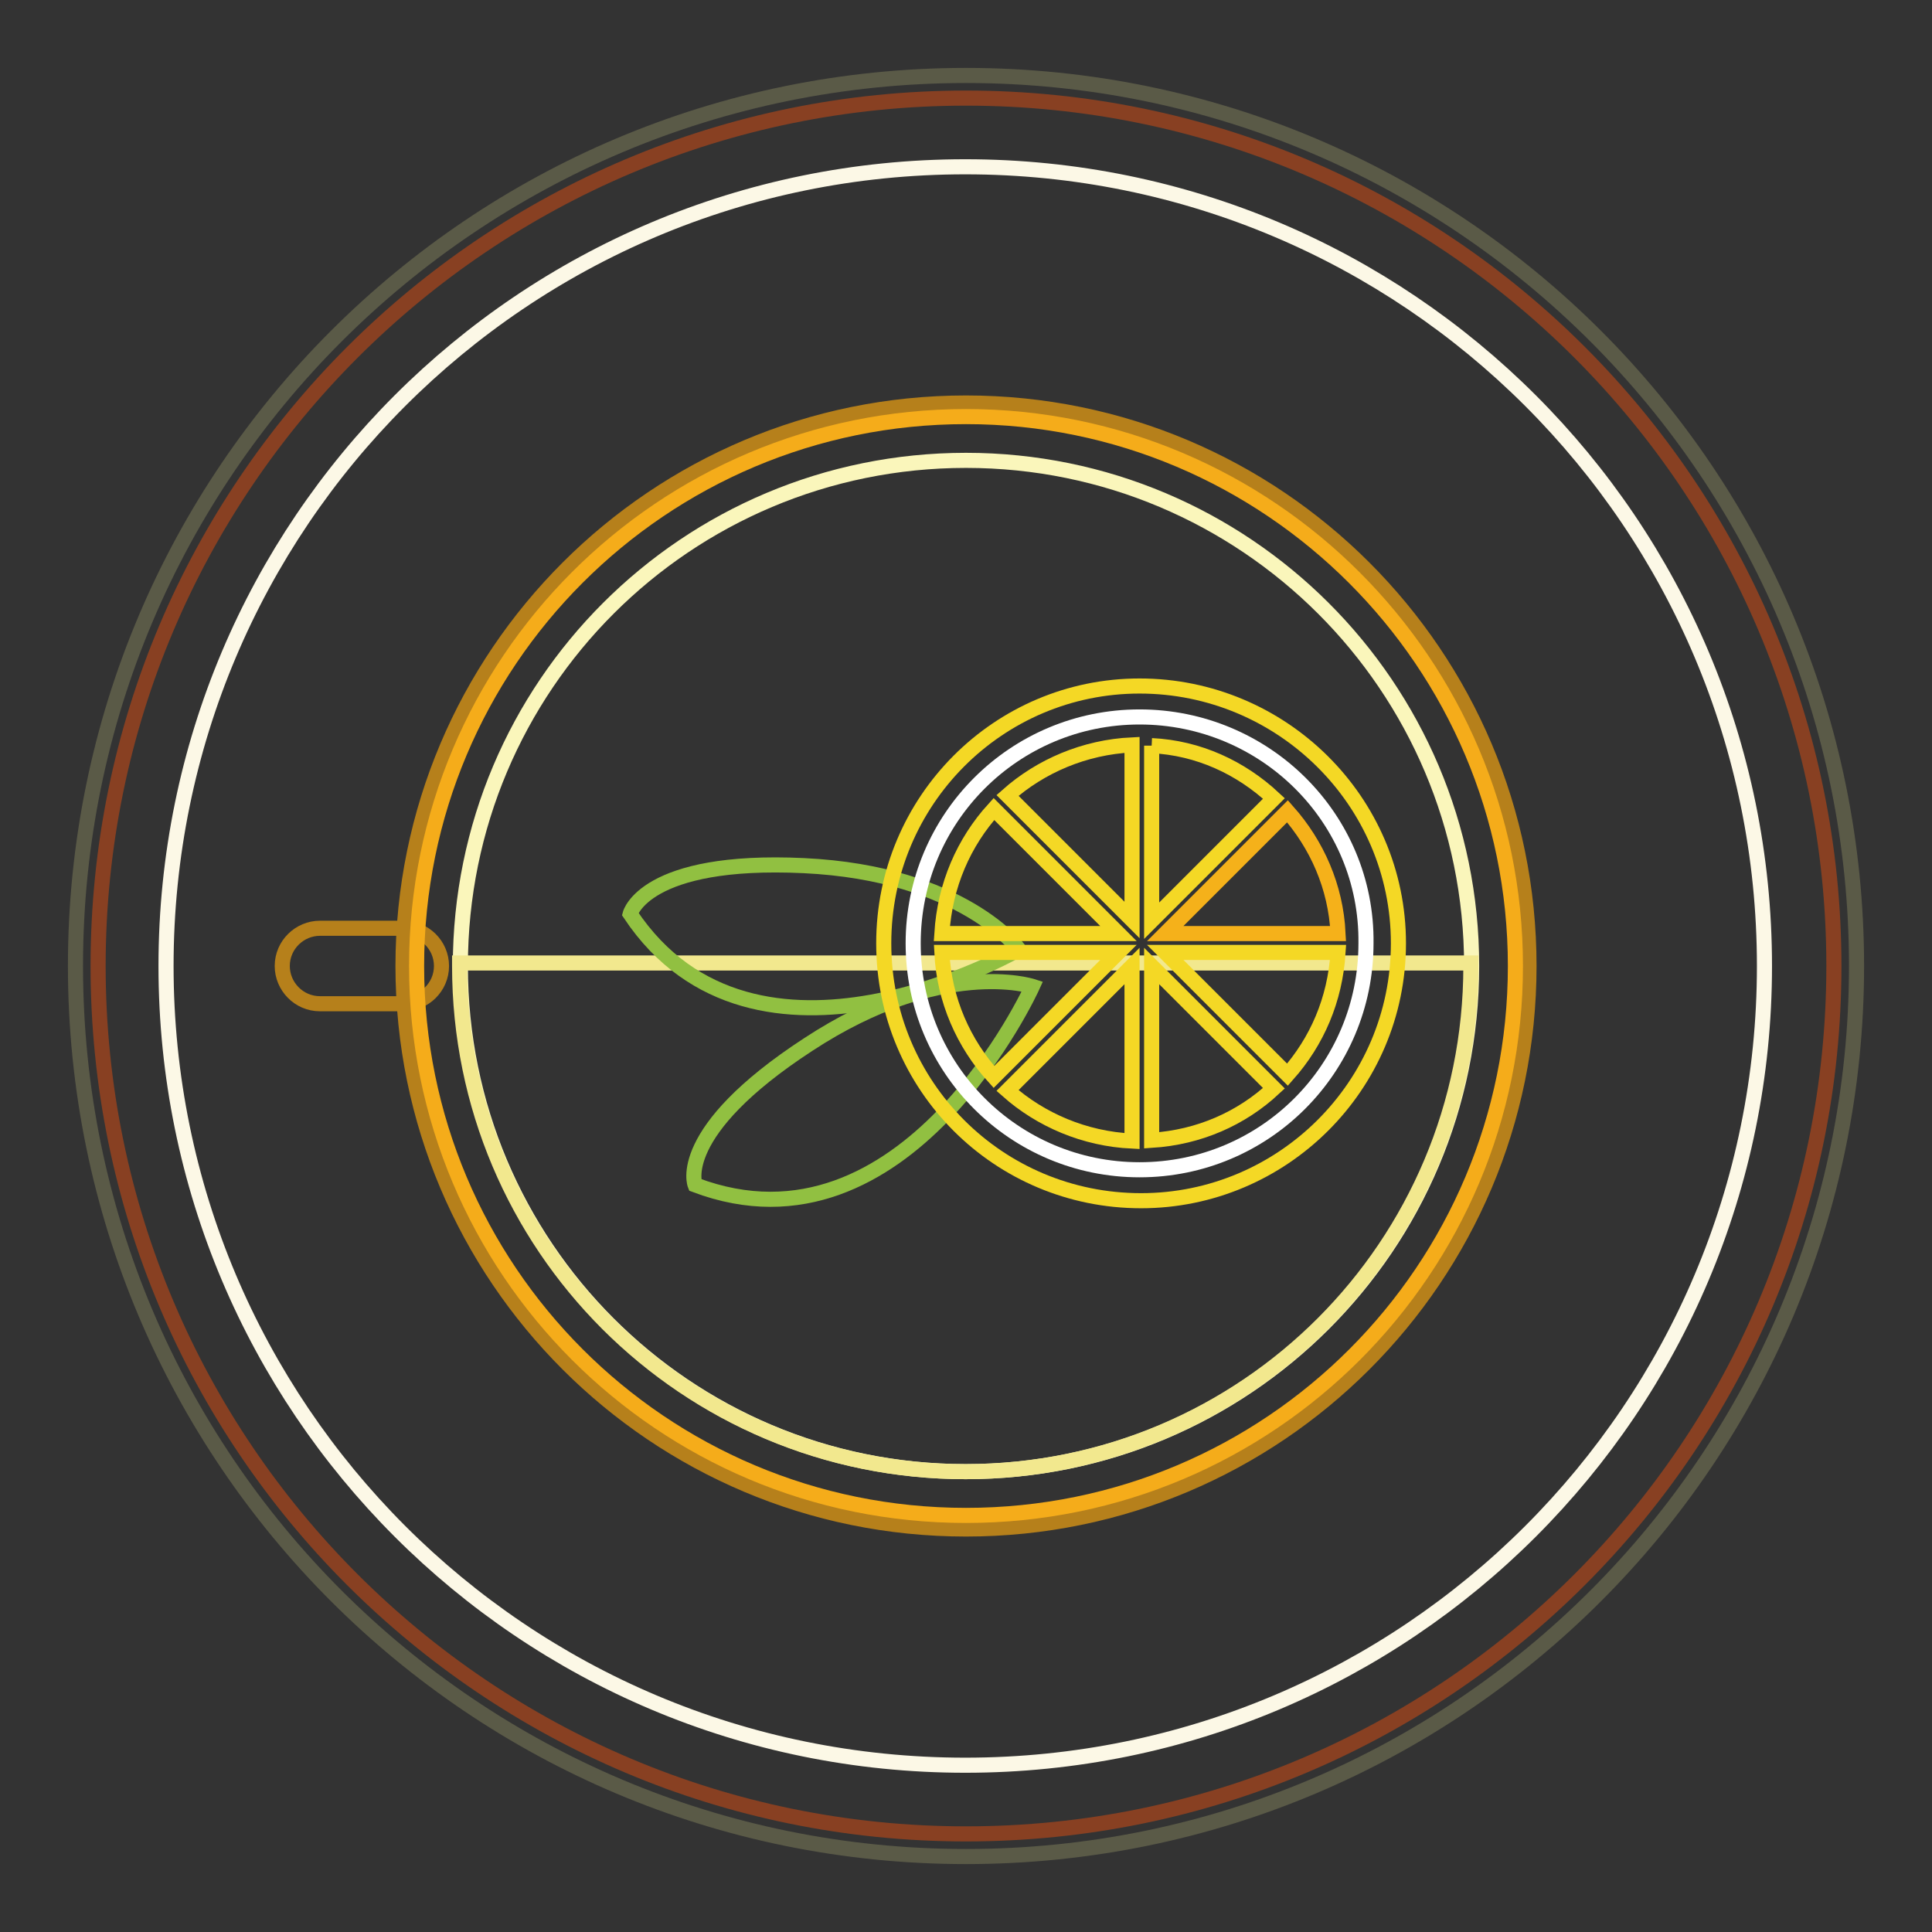 <?xml version="1.0" encoding="utf-8"?>
<!-- Svg Vector Icons : http://www.onlinewebfonts.com/icon -->
<!DOCTYPE svg PUBLIC "-//W3C//DTD SVG 1.1//EN" "http://www.w3.org/Graphics/SVG/1.1/DTD/svg11.dtd">
<svg version="1.1" xmlns="http://www.w3.org/2000/svg" xmlns:xlink="http://www.w3.org/1999/xlink" x="0px" y="0px" viewBox="0 0 256 256" enable-background="new 0 0 256 256" xml:space="preserve">
<rect x="0" y="0" width="256" height="256" fill="#333333" stroke="none"/>
<g> <path stroke-width="2" fill-opacity="0" stroke="#5a5a47"  d="M246,128c0,65.2-52.8,118-118,118c-65.2,0-118-52.8-118-118C10,62.8,62.8,10,128,10 C193.2,10,246,62.8,246,128"/> <path stroke-width="2" fill-opacity="0" stroke="#884022"  d="M243,128c0,63.5-51.5,115-115,115S13,191.5,13,128C13,64.5,64.5,13,128,13S243,64.5,243,128"/> <path stroke-width="2" fill-opacity="0" stroke="#fcf8e6"  d="M233.8,128c0,58.6-47.4,105.9-105.9,105.9c-58.6,0-105.9-47.4-105.9-105.9S69.3,22.1,127.9,22.1 C186.4,22.1,233.8,69.4,233.8,128"/> <path stroke-width="2" fill-opacity="0" stroke="#b6801b"  d="M58.5,128c0,2.8-2.3,5-5,5H42.4c-2.8,0-5-2.3-5-5c0-2.8,2.3-5,5-5h11.1C56.2,123,58.5,125.2,58.5,128z"/> <path stroke-width="2" fill-opacity="0" stroke="#b6801b"  d="M202.6,128c0,41.2-33.4,74.6-74.6,74.6c-41.2,0-74.6-33.4-74.6-74.6S86.8,53.4,128,53.4 C169.2,53.4,202.6,86.8,202.6,128"/> <path stroke-width="2" fill-opacity="0" stroke="#f5ac1a"  d="M200.8,128c0,40.2-32.5,72.8-72.8,72.8S55.2,168.2,55.2,128c0-40.2,32.5-72.8,72.8-72.8 C168.1,55.2,200.8,87.8,200.8,128"/> <path stroke-width="2" fill-opacity="0" stroke="#faf6bb"  d="M195,128c0,37.1-30,67-67,67c-37.1,0-67-30-67-67c0-37.1,30-67,67-67C164.9,61,195,90.9,195,128"/> <path stroke-width="2" fill-opacity="0" stroke="#f2e88e"  d="M60.9,127.6v0.4c0,37.1,30,67,67,67c37.1,0,67-30,67-67v-0.4H60.9z"/> <path stroke-width="2" fill-opacity="0" stroke="#91c041"  d="M83.5,121.1c0,0,1.9-7.4,23-6.4c21.1,1,28.5,11.1,28.5,11.1S100.1,146,83.5,121.1z"/> <path stroke-width="2" fill-opacity="0" stroke="#91c041"  d="M92.1,157c0,0-2.8-7,15-18.6c17.7-11.6,29.7-7.7,29.7-7.7S120.1,167.6,92.1,157z"/> <path stroke-width="2" fill-opacity="0" stroke="#f4d825"  d="M151,90.9c-18.7,0-33.9,15.2-33.9,34.1s15.2,34.1,34.1,34.1c18.7,0,34.1-15.2,34.1-34.1 S169.8,90.9,151,90.9"/> <path stroke-width="2" fill-opacity="0" stroke="#ffffff"  d="M151,95c-16.6,0-30,13.4-30,30c0,16.6,13.4,30,30,30c16.6,0,30-13.4,30-30C181.2,108.4,167.6,95,151,95"/> <path stroke-width="2" fill-opacity="0" stroke="#f4d825"  d="M152.6,98.8V122l16.2-16.2C164.4,101.7,158.8,99.1,152.6,98.8 M150,98.7c-6.3,0.3-12.1,2.8-16.5,6.7 l16.5,16.5V98.7z M148.2,126.2h-23.4c0.3,6.3,2.9,12.1,6.9,16.5L148.2,126.2L148.2,126.2z M148.2,123.7l-16.5-16.5 c-4,4.4-6.5,10.1-6.9,16.5H148.2z M150,128l-16.5,16.5c4.4,3.9,10.2,6.4,16.5,6.7V128z M154.4,126.2l16.2,16.2 c3.9-4.4,6.3-9.9,6.7-16.2H154.4L154.4,126.2z M152.6,128v23.1c6.3-0.4,11.9-2.9,16.2-6.9L152.6,128z"/> <path stroke-width="2" fill-opacity="0" stroke="#f5b11a"  d="M154.4,123.7h22.9c-0.3-6.2-2.8-11.8-6.7-16.2L154.4,123.7L154.4,123.7z"/></g>
</svg>